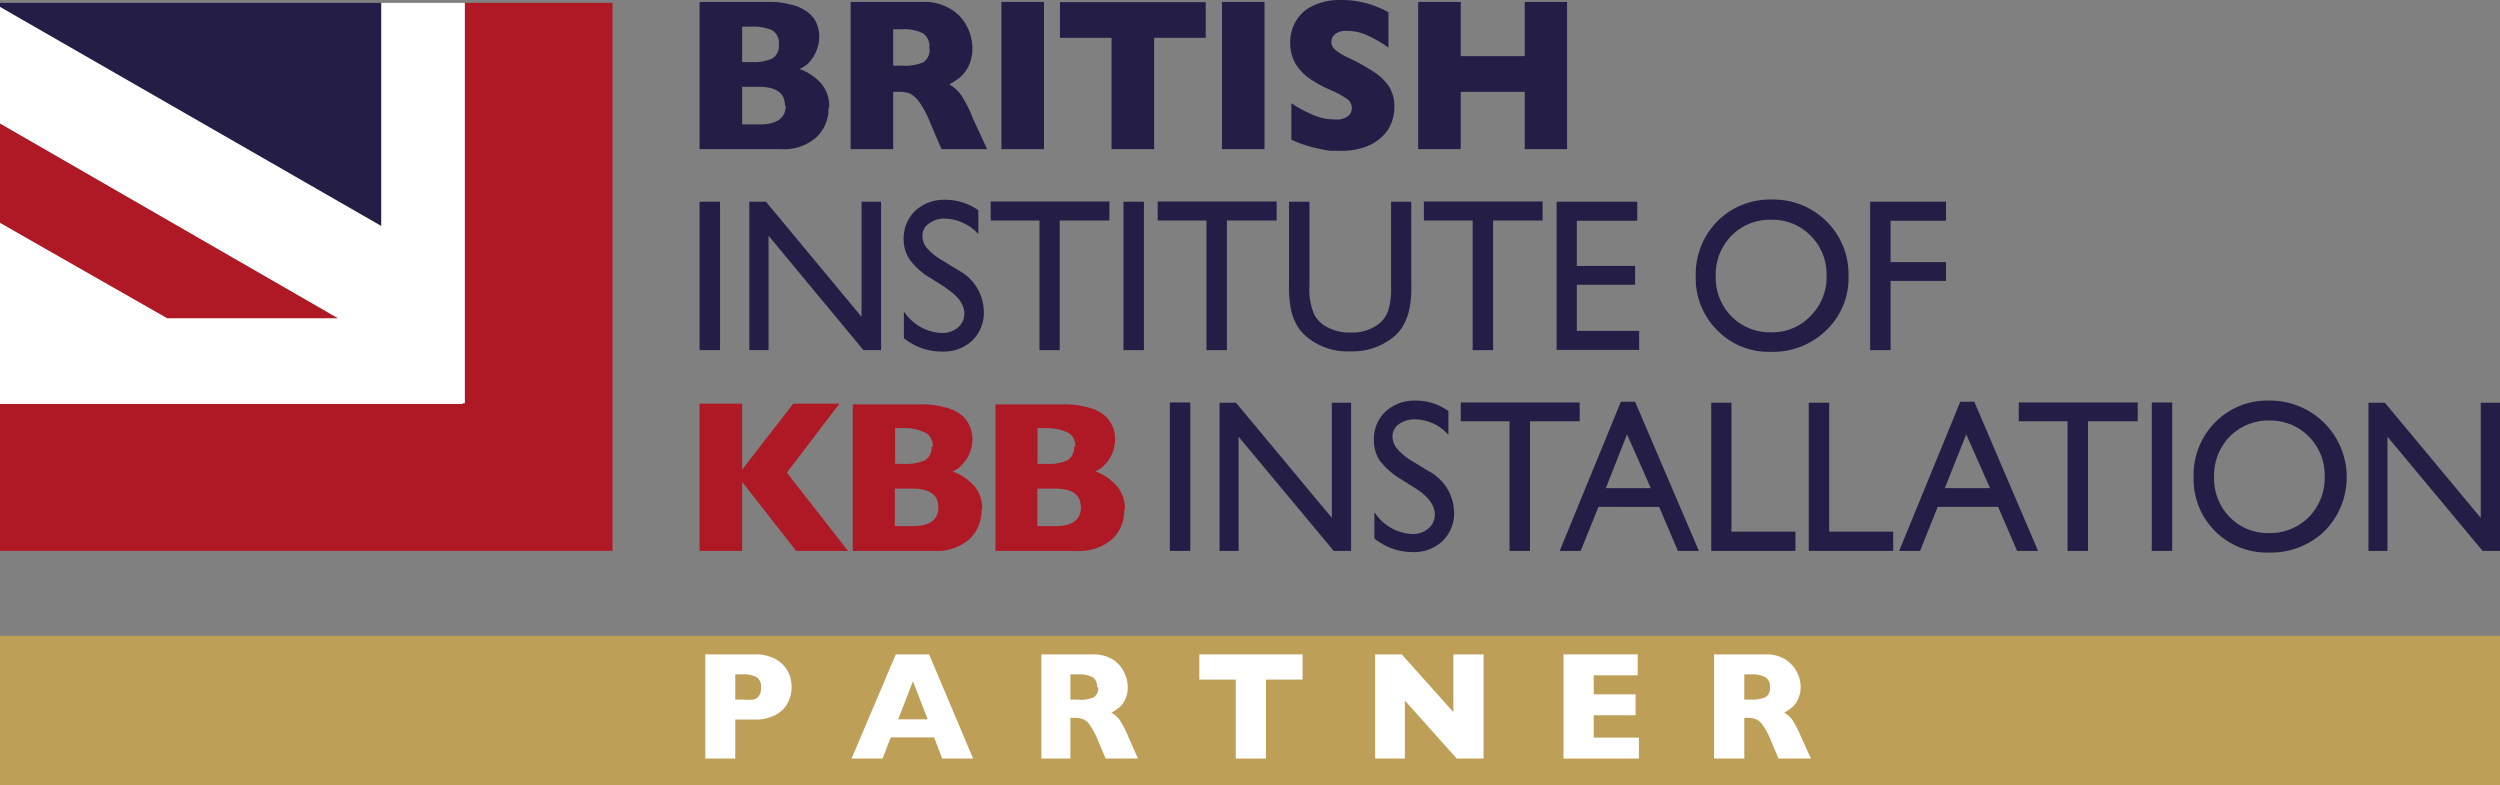 <svg xmlns="http://www.w3.org/2000/svg" viewBox="0 0 105.1 33.01"><rect x="0" y="0" width="105.1" height="33.01" fill="#808080" stroke="none"/><defs><style>.cls-1{fill:#241e46;}.cls-2{fill:#af1926;}.cls-3{fill:#fff;}.cls-4{fill:#be9f58;}</style></defs><title>BIKBBI Logo Just Left</title><g id="Layer_2" data-name="Layer 2"><g id="Layer_1-2" data-name="Layer 1"><path class="cls-1" d="M34.83,4.52a1.64,1.64,0,0,1-.53,1.27,2.06,2.06,0,0,1-1.46.48H29.41V.08h2.87a3.52,3.52,0,0,1,1,.12,1.83,1.83,0,0,1,.66.3,1.19,1.19,0,0,1,.38.46,1.35,1.35,0,0,1,.12.57,1.45,1.45,0,0,1-.13.63,1.66,1.66,0,0,1-.31.48,1.26,1.26,0,0,1-.39.26,2.18,2.18,0,0,1,.93.63,1.49,1.49,0,0,1,.32,1M32.74,1.86a.6.6,0,0,0-.28-.59,2,2,0,0,0-.88-.15H31.2V2.61h.39a1.93,1.93,0,0,0,.88-.15.62.62,0,0,0,.27-.6M33,4.44c0-.53-.37-.79-1.1-.79H31.2V5.23h.73c.73,0,1.1-.26,1.1-.79"/><path class="cls-1" d="M41.5,6.27H39.58l-.47-1.1a4.56,4.56,0,0,0-.46-.88,1.17,1.17,0,0,0-.4-.36,1.43,1.43,0,0,0-.5-.07h-.2V6.27H35.76V.08h3A2.16,2.16,0,0,1,40,.4a1.77,1.77,0,0,1,.67.75,2,2,0,0,1,.21.85,1.75,1.75,0,0,1-.17.8,1.57,1.57,0,0,1-.37.47,3.55,3.55,0,0,1-.43.28,1.56,1.56,0,0,1,.47.41,4.61,4.61,0,0,1,.51,1ZM39.07,2a.65.65,0,0,0-.27-.6,1.74,1.74,0,0,0-.88-.17h-.37V2.76h.38a1.86,1.86,0,0,0,.9-.15A.62.62,0,0,0,39.07,2"/><rect class="cls-1" x="42.1" y="0.08" width="1.79" height="6.19"/><polygon class="cls-1" points="50.69 1.59 48.52 1.59 48.52 6.27 46.73 6.27 46.73 1.59 44.56 1.59 44.56 0.09 50.69 0.09 50.69 1.59"/><rect class="cls-1" x="51.37" y="0.08" width="1.79" height="6.19"/><path class="cls-1" d="M58.62,4.47a1.78,1.78,0,0,1-.28,1,1.92,1.92,0,0,1-.8.65,2.82,2.82,0,0,1-1.16.22l-.46,0a6.55,6.55,0,0,1-.7-.14,4.73,4.73,0,0,1-.93-.33V4.34a5.2,5.2,0,0,0,.89.48,2.25,2.25,0,0,0,.93.2.81.81,0,0,0,.59-.16.46.46,0,0,0-.1-.72,3.91,3.91,0,0,0-.67-.36,4.83,4.83,0,0,1-.85-.46,2.15,2.15,0,0,1-.61-.63,1.77,1.77,0,0,1-.23-.9,1.73,1.73,0,0,1,.24-.9A1.59,1.59,0,0,1,55.2.24,2.61,2.61,0,0,1,56.38,0a3.73,3.73,0,0,1,.91.1,3.37,3.37,0,0,1,.7.23,2.59,2.59,0,0,1,.38.19V2a5,5,0,0,0-.82-.48,2,2,0,0,0-.95-.22.69.69,0,0,0-.48.14.42.42,0,0,0,0,.64,2.24,2.24,0,0,0,.53.33,9,9,0,0,1,1.09.6,2.28,2.28,0,0,1,.65.62,1.56,1.56,0,0,1,.23.87"/><polygon class="cls-1" points="65.88 6.27 64.1 6.27 64.1 3.86 61.41 3.86 61.41 6.27 59.62 6.27 59.62 0.08 61.41 0.08 61.41 2.36 64.1 2.36 64.1 0.08 65.88 0.08 65.88 6.27"/><rect class="cls-1" x="29.41" y="8.48" width="0.86" height="6.24"/><polygon class="cls-1" points="36.22 8.48 37.04 8.48 37.04 14.72 36.3 14.72 32.31 9.91 32.31 14.72 31.5 14.72 31.5 8.48 32.2 8.48 36.22 13.32 36.22 8.48"/><path class="cls-1" d="M39.77,12.1l-.65-.41a2.82,2.82,0,0,1-.87-.77,1.5,1.5,0,0,1-.26-.86,1.59,1.59,0,0,1,.49-1.2,1.77,1.77,0,0,1,1.27-.46,2.38,2.38,0,0,1,1.38.44v1a2,2,0,0,0-1.39-.65,1.09,1.09,0,0,0-.69.21.6.6,0,0,0-.27.51.78.78,0,0,0,.2.53,2.45,2.45,0,0,0,.64.51l.65.4a2,2,0,0,1,1.09,1.74,1.63,1.63,0,0,1-.48,1.22,1.73,1.73,0,0,1-1.25.47A2.54,2.54,0,0,1,38,14.22V13.09a2,2,0,0,0,1.6.91,1,1,0,0,0,.67-.23.75.75,0,0,0,.27-.59c0-.38-.26-.74-.79-1.08"/><polygon class="cls-1" points="41.65 8.47 46.64 8.47 46.64 9.27 44.55 9.27 44.55 14.72 43.7 14.72 43.7 9.27 41.65 9.27 41.65 8.47"/><rect class="cls-1" x="47.23" y="8.48" width="0.86" height="6.24"/><polygon class="cls-1" points="48.67 8.47 53.67 8.47 53.67 9.27 51.58 9.27 51.58 14.72 50.72 14.72 50.72 9.27 48.67 9.27 48.67 8.47"/><path class="cls-1" d="M58.48,8.48h.85V12a4.18,4.18,0,0,1-.1,1.08,2.35,2.35,0,0,1-.24.61,1.92,1.92,0,0,1-.36.44,2.73,2.73,0,0,1-1.86.64,2.65,2.65,0,0,1-1.87-.64,1.73,1.73,0,0,1-.37-.44,2.5,2.5,0,0,1-.24-.59,4.85,4.85,0,0,1-.1-1.11V8.48h.86V12a2.66,2.66,0,0,0,.2,1.22,1.29,1.29,0,0,0,.58.55,1.94,1.94,0,0,0,.93.21A1.85,1.85,0,0,0,58,13.59a1.26,1.26,0,0,0,.36-.53,3.13,3.13,0,0,0,.12-1Z"/><polygon class="cls-1" points="59.86 8.47 64.85 8.47 64.85 9.27 62.77 9.27 62.77 14.72 61.91 14.72 61.91 9.27 59.86 9.27 59.86 8.47"/><polygon class="cls-1" points="65.44 8.48 68.83 8.48 68.83 9.28 66.29 9.28 66.29 11.18 68.74 11.18 68.74 11.97 66.29 11.97 66.29 13.91 68.91 13.91 68.91 14.71 65.44 14.71 65.44 8.48"/><path class="cls-1" d="M74.48,8.39a3.15,3.15,0,0,1,2.31.92,3.11,3.11,0,0,1,.92,2.29,3,3,0,0,1-.93,2.28,3.2,3.2,0,0,1-2.34.91,3,3,0,0,1-2.25-.91,3.06,3.06,0,0,1-.9-2.26,3.16,3.16,0,0,1,.9-2.31,3.11,3.11,0,0,1,2.29-.92m0,.85a2.25,2.25,0,0,0-1.69.67,2.33,2.33,0,0,0-.66,1.71,2.31,2.31,0,0,0,.66,1.68,2.27,2.27,0,0,0,1.66.67,2.23,2.23,0,0,0,1.67-.69,2.31,2.31,0,0,0,.67-1.7,2.29,2.29,0,0,0-.67-1.67,2.22,2.22,0,0,0-1.64-.67"/><polygon class="cls-1" points="78.62 8.48 81.81 8.48 81.81 9.28 79.48 9.28 79.48 11.02 81.81 11.02 81.81 11.81 79.48 11.81 79.48 14.72 78.62 14.72 78.62 8.48"/><polygon class="cls-2" points="35.65 23.16 33.47 23.16 31.2 20.26 31.2 23.16 29.41 23.16 29.41 16.97 31.2 16.97 31.2 19.74 33.35 16.97 35.29 16.97 33.08 19.87 35.65 23.16"/><path class="cls-2" d="M41.26,21.41a1.63,1.63,0,0,1-.52,1.27,2.09,2.09,0,0,1-1.46.48H35.85V17h2.86a3.43,3.43,0,0,1,1,.12,1.81,1.81,0,0,1,.67.3,1.16,1.16,0,0,1,.37.46,1.22,1.22,0,0,1,.13.57,1.45,1.45,0,0,1-.13.63,1.35,1.35,0,0,1-.32.47,1,1,0,0,1-.38.27,2.31,2.31,0,0,1,.93.63,1.49,1.49,0,0,1,.31,1m-2.08-2.65a.62.62,0,0,0-.29-.6A1.93,1.93,0,0,0,38,18h-.37V19.5H38a2,2,0,0,0,.89-.15.62.62,0,0,0,.27-.59m.29,2.57c0-.53-.37-.79-1.11-.79h-.72v1.58h.72c.74,0,1.11-.26,1.11-.79"/><path class="cls-2" d="M47.26,21.41a1.63,1.63,0,0,1-.52,1.27,2.1,2.1,0,0,1-1.47.48H41.85V17h2.86a3.47,3.47,0,0,1,1,.12,1.81,1.81,0,0,1,.67.3,1.26,1.26,0,0,1,.37.46,1.36,1.36,0,0,1,.13.57,1.61,1.61,0,0,1-.13.63,1.5,1.5,0,0,1-.32.47,1.22,1.22,0,0,1-.38.27,2.21,2.21,0,0,1,.92.63,1.49,1.49,0,0,1,.32,1m-2.09-2.65a.61.61,0,0,0-.28-.6A2,2,0,0,0,44,18h-.38V19.5H44a1.9,1.9,0,0,0,.88-.15.62.62,0,0,0,.27-.59m.29,2.57c0-.53-.36-.79-1.1-.79h-.73v1.58h.73c.74,0,1.1-.26,1.1-.79"/><rect class="cls-1" x="49.18" y="16.92" width="0.86" height="6.24"/><polygon class="cls-1" points="55.99 16.93 56.8 16.93 56.8 23.16 56.07 23.16 52.07 18.36 52.07 23.16 51.27 23.16 51.27 16.93 51.96 16.93 55.99 21.77 55.99 16.93"/><path class="cls-1" d="M59.54,20.55l-.65-.41a3.15,3.15,0,0,1-.88-.77,1.51,1.51,0,0,1-.25-.87,1.57,1.57,0,0,1,.49-1.2,1.8,1.8,0,0,1,1.27-.46,2.33,2.33,0,0,1,1.37.44v1a1.91,1.91,0,0,0-1.39-.65,1.15,1.15,0,0,0-.69.2.63.63,0,0,0-.27.52.83.83,0,0,0,.2.52,2.42,2.42,0,0,0,.64.52l.65.4a2,2,0,0,1,1.1,1.73,1.63,1.63,0,0,1-.48,1.22,1.73,1.73,0,0,1-1.25.47,2.56,2.56,0,0,1-1.62-.57V21.53a2,2,0,0,0,1.61.92,1,1,0,0,0,.67-.24.75.75,0,0,0,.26-.58q0-.57-.78-1.08"/><polygon class="cls-1" points="61.41 16.92 66.41 16.92 66.41 17.71 64.32 17.71 64.32 23.16 63.46 23.16 63.46 17.71 61.41 17.71 61.41 16.92"/><path class="cls-1" d="M68.14,16.89h.6l2.68,6.27h-.88l-.79-1.85H67.2l-.75,1.85h-.88Zm1.26,3.63-1-2.26-.89,2.26Z"/><polygon class="cls-1" points="71.94 16.93 72.79 16.93 72.79 22.35 75.48 22.35 75.48 23.16 71.94 23.16 71.94 16.93"/><polygon class="cls-1" points="76.04 16.93 76.9 16.93 76.9 22.35 79.59 22.35 79.59 23.16 76.04 23.16 76.04 16.93"/><path class="cls-1" d="M82.41,16.89H83l2.68,6.27h-.88L84,21.31H81.46l-.74,1.85h-.88Zm1.25,3.63-1-2.26-.9,2.26Z"/><polygon class="cls-1" points="84.87 16.92 89.87 16.92 89.87 17.71 87.78 17.71 87.78 23.16 86.92 23.16 86.92 17.71 84.87 17.71 84.87 16.92"/><rect class="cls-1" x="90.46" y="16.92" width="0.86" height="6.24"/><path class="cls-1" d="M95.42,16.84a3.22,3.22,0,0,1,2.3,5.49,3.25,3.25,0,0,1-2.35.9,3.08,3.08,0,0,1-3.15-3.17,3.13,3.13,0,0,1,.91-2.31,3.07,3.07,0,0,1,2.29-.91m0,.84a2.28,2.28,0,0,0-1.68.67,2.35,2.35,0,0,0-.66,1.71,2.31,2.31,0,0,0,.66,1.68,2.22,2.22,0,0,0,1.66.67,2.28,2.28,0,0,0,1.67-.68,2.35,2.35,0,0,0,.66-1.7,2.3,2.3,0,0,0-.66-1.67,2.25,2.25,0,0,0-1.65-.68"/><polygon class="cls-1" points="104.29 16.93 105.1 16.93 105.1 23.16 104.37 23.16 100.37 18.36 100.37 23.16 99.57 23.16 99.57 16.93 100.26 16.93 104.29 21.77 104.29 16.93"/><polygon class="cls-2" points="19.54 0.12 19.54 16.95 19.45 16.95 19.45 16.98 0 16.98 0 19.2 0 23.16 19.54 23.16 23.29 23.16 25.75 23.16 25.75 0.12 22 0.12 19.54 0.12"/><polygon class="cls-2" points="14.52 13.55 0 5.19 0 9.37 7.18 13.55 14.52 13.55"/><polygon class="cls-1" points="16.03 0.12 0 0.12 0 0.29 16.03 10.96 16.03 0.12"/><polygon class="cls-3" points="19.45 16.95 19.54 16.95 19.54 0.12 16.03 0.12 16.03 9.5 0 0.29 0 5.19 14.21 13.38 7.03 13.38 0 9.37 0 16.98 19.45 16.98 19.45 16.95"/><rect class="cls-4" y="26.73" width="105.1" height="6.28"/><path class="cls-3" d="M33.28,28.89a1.5,1.5,0,0,1-.08.47,1.25,1.25,0,0,1-.26.44,1.3,1.3,0,0,1-.48.32,1.75,1.75,0,0,1-.72.13h-.83v1.64H29.65V27.51h2.09a1.75,1.75,0,0,1,.72.13,1.29,1.29,0,0,1,.74.76,1.62,1.62,0,0,1,.08.49m-1.29,0a.45.45,0,0,0-.18-.42,1.18,1.18,0,0,0-.63-.12h-.27v1.06h.28a2.77,2.77,0,0,0,.48,0,.38.38,0,0,0,.24-.16.49.49,0,0,0,.08-.32"/><path class="cls-3" d="M40.91,31.89h-1.3L39.27,31H37.45l-.35.89H35.8l1.86-4.38h1.4ZM39,30.24l-.62-1.6-.62,1.6Z"/><path class="cls-3" d="M47.84,31.89H46.48l-.33-.78a3.05,3.05,0,0,0-.33-.62.63.63,0,0,0-.28-.25.88.88,0,0,0-.35-.06H45v1.71H43.78V27.51h2.15a1.53,1.53,0,0,1,.86.22,1.27,1.27,0,0,1,.47.54,1.4,1.4,0,0,1,.15.6,1.19,1.19,0,0,1-.12.56,1,1,0,0,1-.26.33,1.84,1.84,0,0,1-.31.2,1.21,1.21,0,0,1,.34.29,4,4,0,0,1,.36.69Zm-1.72-3a.45.45,0,0,0-.19-.42,1.21,1.21,0,0,0-.62-.12H45v1.06h.28A1.28,1.28,0,0,0,46,29.3a.46.46,0,0,0,.17-.41"/><polygon class="cls-3" points="54.76 28.57 53.22 28.57 53.22 31.89 51.95 31.89 51.95 28.57 50.42 28.57 50.42 27.51 54.76 27.51 54.76 28.57"/><polygon class="cls-3" points="62.37 31.89 61.24 31.89 59.06 29.45 59.06 31.89 57.81 31.89 57.81 27.51 58.93 27.51 61.1 29.94 61.1 27.51 62.37 27.51 62.37 31.89"/><polygon class="cls-3" points="68.9 31.89 65.73 31.89 65.73 27.51 68.85 27.51 68.85 28.39 67 28.39 67 29.19 68.76 29.19 68.76 30.07 67 30.07 67 31.01 68.9 31.01 68.9 31.89"/><path class="cls-3" d="M76.13,31.89H74.77l-.33-.78a3.05,3.05,0,0,0-.33-.62.69.69,0,0,0-.28-.25.93.93,0,0,0-.36-.06h-.14v1.71H72.06V27.51h2.16a1.49,1.49,0,0,1,.85.22,1.37,1.37,0,0,1,.48.54,1.4,1.4,0,0,1,.15.6,1.19,1.19,0,0,1-.13.56.91.91,0,0,1-.26.33,2.23,2.23,0,0,1-.3.2,1.17,1.17,0,0,1,.33.29,4,4,0,0,1,.36.69Zm-1.72-3a.47.47,0,0,0-.19-.42,1.23,1.23,0,0,0-.62-.12h-.27v1.06h.27a1.35,1.35,0,0,0,.64-.11.46.46,0,0,0,.17-.41"/></g></g></svg>